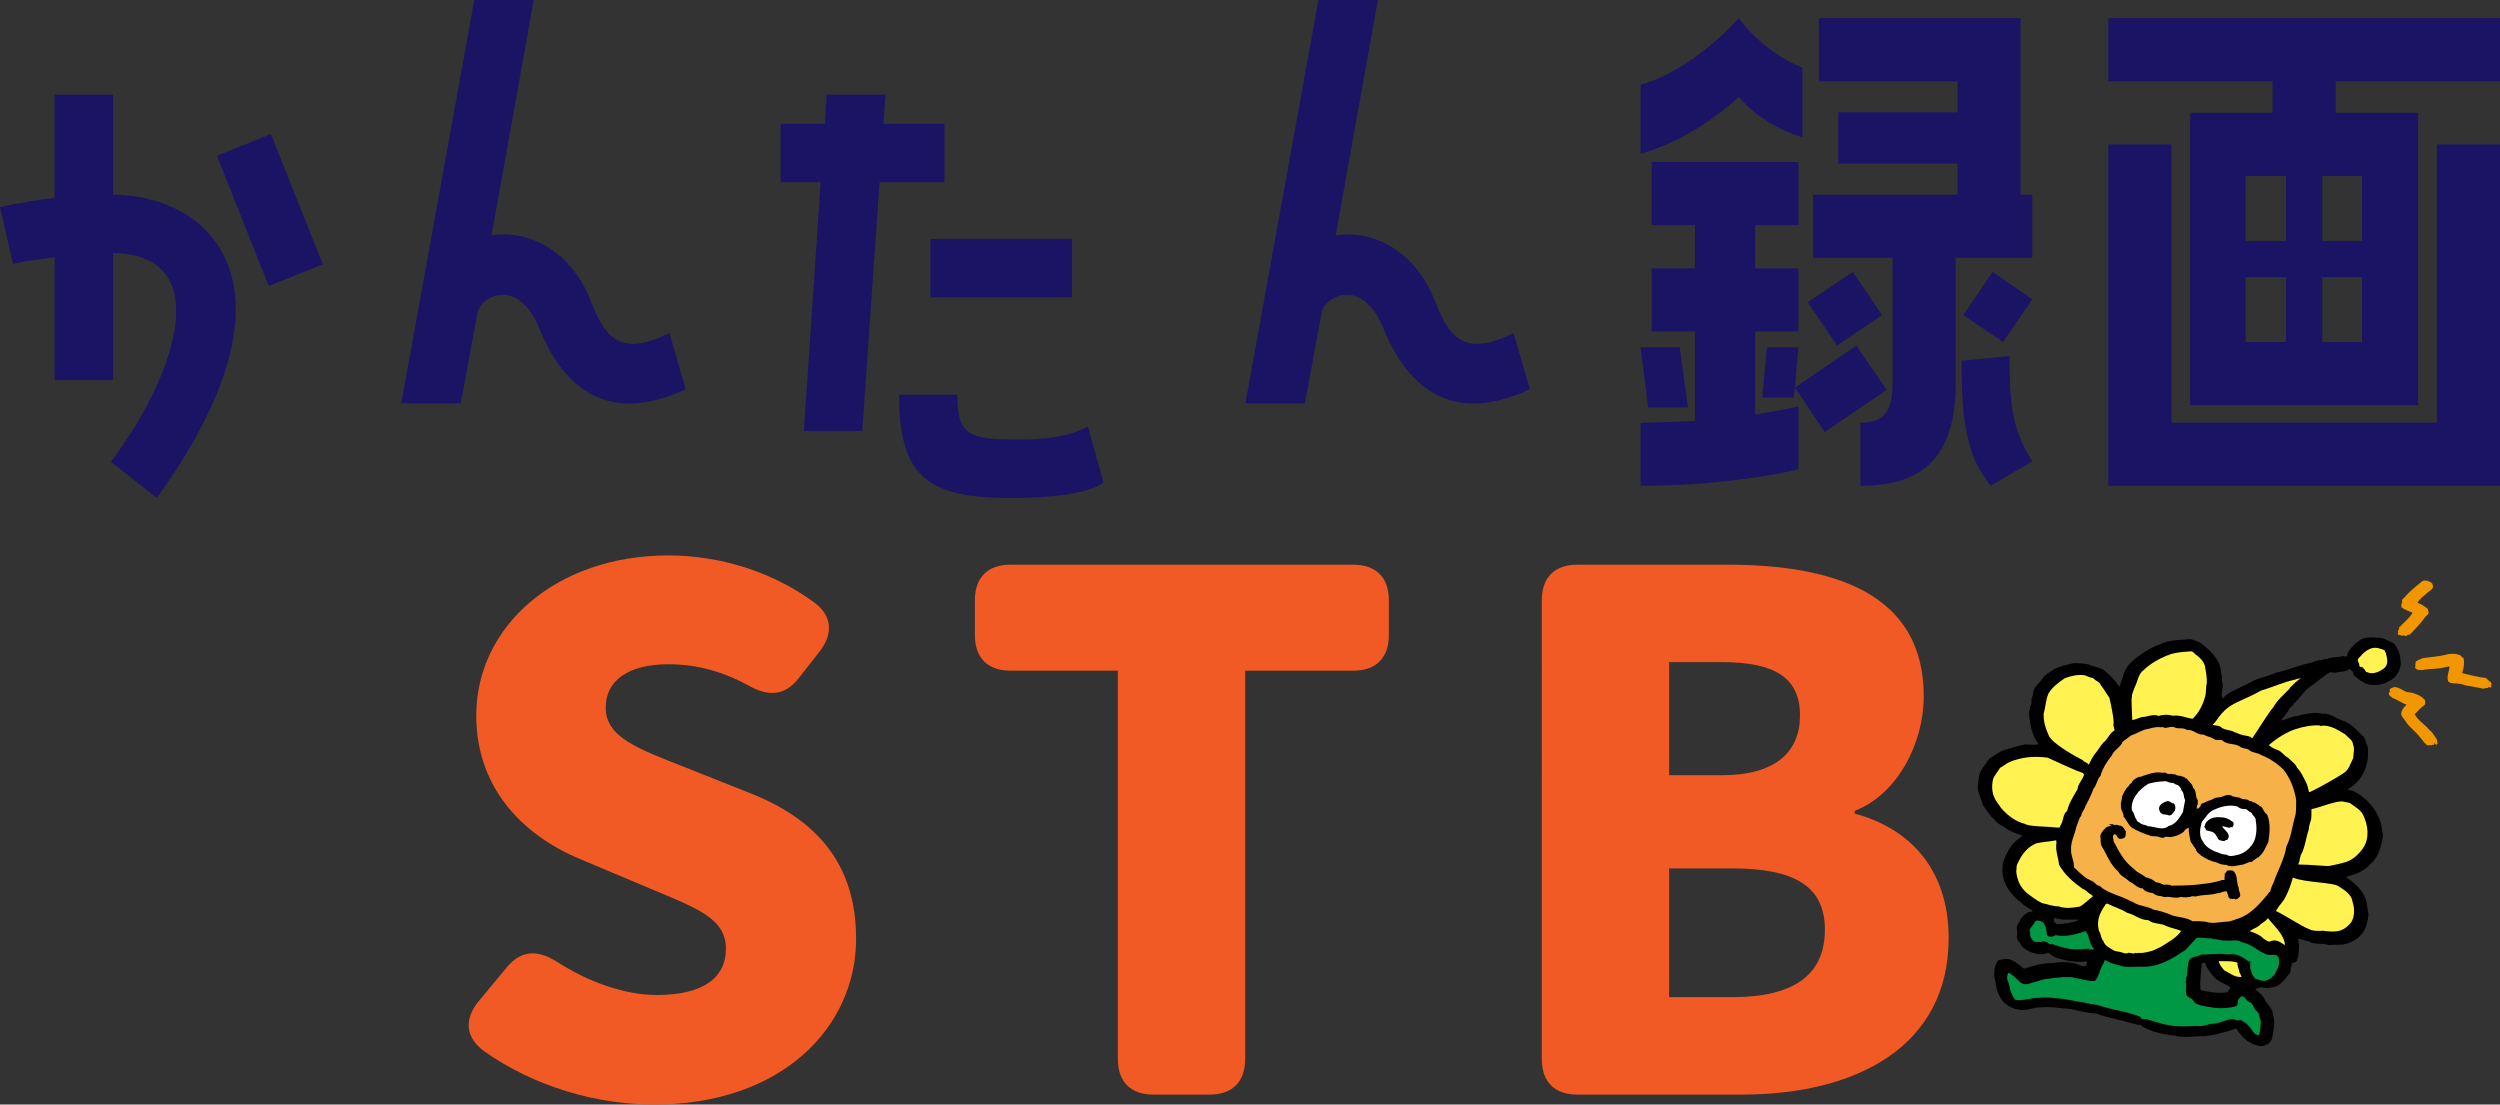 <?xml version="1.0" encoding="utf-8"?>
<!-- Generator: Adobe Illustrator 16.0.0, SVG Export Plug-In . SVG Version: 6.00 Build 0)  -->
<!DOCTYPE svg PUBLIC "-//W3C//DTD SVG 1.1//EN" "http://www.w3.org/Graphics/SVG/1.1/DTD/svg11.dtd">
<svg version="1.1" id="レイヤー_1" xmlns="http://www.w3.org/2000/svg" xmlns:xlink="http://www.w3.org/1999/xlink" x="0px"
	 y="0px" width="1182.71px" height="522.546px" viewBox="0 0 1182.71 522.546" enable-background="new 0 0 1182.71 522.546"
	 xml:space="preserve">
<rect x="0" y="0" width="1182.71" height="522.546" fill="#333333" stroke="none"/>
<g>
	<path d="M1132.316,304.225c-2.72-1.073-5.126-2.928-8.264-2.539c-0.838,0-1.673-0.294-2.302-0.097
		c-1.672-0.197-3.348,0.292-4.813,0.879c-2.929,2.246-6.171,4.688-6.694,8.106c-0.521,0-1.148,0-1.569-0.291
		c-2.196,0.781-4.917,0.39-7.007,1.172c-2.617,0.781-5.443,0.781-7.848,1.955c-5.859,1.074-11.089,3.614-16.946,4.786
		c-3.56,1.661-7.533,2.344-10.985,3.908c-3.977,2.538-8.58,3.809-12.344,6.445c-0.944,0.49-1.362,1.663-2.303,1.76
		c-0.419-2.052,0.313-4.493,0.313-6.544c-0.732-1.956-0.104-3.713-0.836-5.667c-0.21-6.155-5.231-10.552-9.938-14.164
		c-1.465-0.588-2.931-1.271-4.5-1.564c-4.813,0.488-10.462,0.194-14.646,2.538c-1.463,0.294-2.614,1.272-3.975,1.661
		c-3.768,2.248-7.534,4.593-10.672,8.012c-2.3,2.834-2.823,6.447-4.079,9.673c-0.21,0.194-0.21,0.685-0.523,0.389
		c-1.883-3.222-4.604-5.663-7.531-8.008c-1.779-0.588-3.453-1.272-5.336-1.662c-2.618-1.368-5.546-1.074-8.475-1.271
		c-3.243,0.782-6.485,1.465-9.413,2.933c-1.779,1.464-4.29,2.345-5.337,4.394c-1.359,2.053-3.87,3.811-4.288,6.058l-0.105-0.185
		c-0.105,0.779-0.105,2.153-0.21,2.153h-0.104l-0.104,0.774c-0.836,0.879-0.104,2.196-0.522,3.171c-0.211,0.197,0,0.609-0.313,0.609
		c0.103,0.686-0.63,1.28-0.315,1.771c-0.626,1.172-0.314,2.545-0.314,3.813c0.63,4.493,1.361,8.99,4.395,12.702l-0.313,0.298
		c-1.988,0.292-4.081-0.002-6.171-0.002c-3.769,0.783-7.325,1.857-10.882,3.03c-1.987,1.075-3.975,2.442-5.963,3.712l-3.347,4.786
		c-1.988,2.444-1.569,5.862-2.094,8.793c0.105,3.03,1.779,5.473,2.408,8.305c1.778,2.247,3.032,4.885,5.335,6.741
		c1.255,2.148,3.66,2.833,5.438,4.103c2.303,1.856,5.127,2.736,7.952,3.615l-1.256,1.171c-3.871,2.442-5.858,6.45-7.428,10.161
		c-0.941,1.956-0.731,4.102-0.731,6.349c0.418,5.18,3.347,9.185,7.217,12.898c1.465,0.683,2.406,2.245,3.87,2.93
		c0.942,0.976,2.407,1.369,3.348,2.247l-0.733,0.294c-2.509-0.098-3.974,2.147-5.332,3.712c-0.21,1.66-2.094,2.639-1.571,4.592
		c0.629,2.051-0.939,4.688,1.361,6.252c1.256,3.322,5.229,4.884,8.683,5.471c1.674,0.196,3.348,0,4.812-0.685
		c0.838,0.881,1.988,1.467,3.034,2.148c4.603,1.661,9.833,2.639,15.063,2.054c0.42,0.195,0.107,0.976,0,1.367
		c-0.211,1.563-1.568,0.587-2.51,0.587c-4.393-1.857-9.206-2.052-14.017-1.174c-4.291,0-8.057,1.075-11.928,2.248
		c-1.466,1.074-2.197-0.783-3.349-1.368c-2.09-1.563-4.393-3.42-7.322-2.734c-1.255,0.098-2.929,0.194-3.347,1.659
		c-1.151,1.856-1.151,4.007-1.255,6.252c0.939,3.323,0.837,6.743,2.719,9.771c1.464,3.225,4.918,5.469,8.474,6.057
		c3.87,1.072,7.01-1.076,10.881-0.978c4.706-0.488,9.52,0.488,14.226,0.783c3.977,0.975,8.057,1.854,12.242,2.244
		c5.963,2.149,12.345,3.127,18.411,4.981c0.627,0.197,1.674,0.393,2.197,0.1l0.628,0.684c4.601,2.931,9.938,3.907,15.587,4.591
		c4.081,1.174,9.414,0.196,13.809,0.294c3.242-0.294,6.383-0.978,9.416-1.857c1.986-0.391,3.869-1.073,5.753-1.854
		c0.839,0.293,0.582,1.172,1.316,1.562c2.094,3.126,5.27,5.861,9.27,6.546v0.196c2,0,2.551,0.195,3.492-0.491
		c2.512-0.584,3.215-3.125,3.423-4.98c0.42-2.931,1.24-6.155,0.09-8.987c0-2.734-1.839-4.592-3.513-6.644
		c-0.939-2.245-2.697-4.299-4.998-5.665c0.943-0.489,1.997-0.683,3.041-1.075c1.987,0.979,4.401,0.097,6.494-0.099
		c2.616-1.073,4.607-3.516,6.18-5.664c1.568-1.174,0.834-2.931,1.564-4.396c-0.416-1.954,2.2-0.979,2.616-2.64
		c0.523-1.464,0.84-3.123,0.84-4.785c0.209-1.955,0-3.518-0.418-5.276c0.941-0.096,1.569,0.393,2.404,0.393
		c0.733,0.682,1.885,0.487,2.722,0.778c2.72,1.954,6.276,0.588,9.311,1.761l6.799-0.195c3.662-0.685,7.323-2.542,9.521-5.766
		c1.778-2.441,2.301-5.566,2.615-8.595c-0.629-2.933-0.629-5.861-1.883-8.601c-1.989-3.71-5.338-6.64-8.789-8.984
		c0.628-0.294,1.36-0.391,1.987-0.685c3.348-0.881,6.698-2.347,9.102-4.982c4.499-3.615,5.545-8.793,6.486-13.971
		c-0.209-0.684-0.418-1.563-0.418-2.345c-0.733-7.815-6.277-15.045-13.809-18.756c-0.837-0.197-1.883-0.197-2.51-0.685l0.208-0.196
		c7.532-4.396,10.253-12.602,9.208-20.221c-1.047-1.663-0.837-4.007-2.615-5.181c-2.723-2.831-5.546-5.763-9.313-7.033
		c-3.241-0.976-5.753-3.614-9.518-3.224c-4.083-0.879-8.059,0.097-11.823,1.075c-2.822,0.195-5.126,1.758-7.742,2.148
		c1.152-1.662,2.721-3.127,3.663-4.981c0.416-0.685,0.837-1.467,1.571-1.855l0.103,0.293l0.314-0.196
		c-0.731-0.585,0.627-0.488,0.314-1.173c2.614-2.15,4.287-5.176,6.904-7.424c3.659-2.345,6.695-5.374,10.355-7.521
		c0.835,0.194,1.779,0.097,2.51,0.291c1.882-0.683,4.292-0.291,5.964-1.367c1.151-0.978,1.569,0.586,2.406,0.88
		c-0.105,0.685,0.313,1.174,0.417,1.66c1.361,1.074,2.512,2.248,3.978,3.029c3.659,2.443,9.101,1.953,12.656-0.293
		c3.664-1.662,5.44-5.276,5.546-8.695C1135.56,310.087,1134.829,306.766,1132.316,304.225z M978.116,436.707
		c-1.779,0-3.452,0.78-5.335,0.39c-0.106-0.293-0.315-0.492-0.524-0.785l-0.313,0.19c0-0.293-0.21-0.585-0.524-0.78
		c0.837-0.295-0.21-0.968,0.314-1.359c1.674,0.099,3.243,0.693,4.603,0.693h7.428C982.092,436.055,980.103,436.32,978.116,436.707z
		 M1053.751,469.425c-4.499,0.688-8.577-0.096-12.657-0.975c-0.629-4.494,0.416-8.207,0.416-12.507
		c0.524-0.39,1.048-0.488,1.676-0.586c0.208,0.586,0.522,1.173,0.628,1.758c1.464,2.542,3.243,5.276,5.857,6.937
		c1.884,0.979,3.662,1.955,5.545,2.932C1054.901,467.862,1054.171,468.645,1053.751,469.425z"/>
	<path fill="#F29600" d="M1148.741,274.919c0.838,0.389,1.988,0.683,2.093,1.66c0.94,2.345-2.093,3.125-3.348,4.593
		c-1.359,1.072-2.721,2.342-3.767,3.712c0,0.389,0.419,0.487,0.628,0.586c1.57,0.488,2.72,1.563,3.974,2.343
		c0.523,0.588,0.42,1.466,0.63,2.15c-0.21,0.978-1.257,1.27-1.778,2.15c-1.988,2.832-4.394,5.177-6.803,7.813
		c-0.626,0.586-1.359,0.097-1.775,0.881c-0.523,0.292-1.045-0.295-1.466-0.1c-0.314,0-0.731-0.195-0.941,0.1
		c-0.523-0.588-2.404-0.197-1.673-1.369c0-0.585-0.42-1.172,0.42-1.66c0.313-0.293-0.316-0.488,0-0.878
		c2.091-2.249,4.914-4.3,6.38-7.036c-1.779-0.781-3.663-1.367-5.23-2.539c0-0.781-0.209-1.855,0.42-2.441
		c-0.734-1.37,1.147-2.054,1.671-3.029c2.302-2.542,5.127-4.788,7.847-6.936c0.524-0.296,1.255-0.392,1.882-0.099
		C1148.219,274.528,1148.53,274.723,1148.741,274.919z"/>
	<polygon fill="#F29600" points="1138.175,301.199 1138.28,300.906 1138.28,301.1 	"/>
	<path fill="#FFF251" d="M1128.341,307.939c-0.314,0.684,0.732,0.781,0.42,1.269c0.732,2.542,1.358,5.667-1.463,7.328
		c-1.989,1.467-4.918,2.639-7.431,1.467c-1.151-0.098-0.625-1.271-1.675-1.565c-0.102-1.367-2.091-0.39-2.091-1.757
		c0.209-1.173-1.257-1.955-0.419-3.127c2.408-2.735,5.441-5.959,9.626-4.885C1126.248,307.06,1127.507,307.06,1128.341,307.939z"/>
	<path fill="#FFF251" d="M1085.083,415.282c5.27,2.229,18.921,2.144,21.287,4.027c2.934,1.856,6.173,3.908,6.594,7.329
		c1.045,3.123,1.045,6.836-0.628,9.67c-1.36,1.759-2.931,3.029-4.919,3.81c-2.508,0.881-5.961,0.586-8.473,0.194
		c-2.301,0.196-5.02,0.196-7.007-0.975c-2.198-0.589-13.077-7.646-15.273-8.329c0,0,1.021-1.503,1.356-2.126
		c1.127-1.416,1.675-2.051,2.616-3.418c1.976-3.553,3.022-6.484,4.029-10.162C1084.666,415.302,1084.874,415.247,1085.083,415.282z"
		/>
	<path fill="#FFF251" d="M1050.509,343.793c1.778,1.855,4.603,1.27,6.695,2.638c1.152,0.194,2.093,0.976,3.348,1.17
		c1.046,0.49,3.806,0.428,4.536,1.406c0,0,0.568,0.475,0.938-0.526c2.198-3.125,6.871-10.94,9.487-13.97
		c1.881-3.419,5.021-5.961,7.633-8.694c0.106-0.49,0.421-0.78,0.841-1.075c1.254-1.367,2.926-2.832,4.496-4.005
		c-0.629,0.292-1.883,0.392-2.719,0.782c-5.65,1.17-10.672,3.614-16.113,5.178c-3.137,1.854-6.589,3.319-9.937,4.883
		c-9.206,3.975-9.718,8.318-13.063,11.443C1046.651,343.023,1049.135,343.098,1050.509,343.793z"/>
	<path fill="#FFF251" d="M1038.409,338.811c2.335-2.28,4.357-7.231,4.566-8.598c0.941-2.345,0.418-4.786,1.048-7.132
		c0-2.345-0.21-4.591-0.733-6.84c-0.104-2.441-1.78-4.395-3.765-6.056c-1.153-0.488-1.779-2.053-3.035-2.053
		c-2.825,0.196-6.173,0.393-8.996,1.172c-0.837,0.1-1.57,0.782-2.304,0.782c-3.974,1.662-7.845,3.812-11.087,6.938
		c-2.72,2.052-2.72,5.373-4.186,8.012c-0.418,1.463-1.357,2.929-1.357,4.592c-0.379,1.121,0.073,7.119,0.164,10.951l0.355-0.012
		c1.57-0.194,2.827-1.074,4.394-1.369c2.617,0,5.127-1.658,7.743-0.486c1.883-0.685,4.602-0.781,6.695-0.098
		c3.138-0.488,6.173,0.879,9.205,1.466C1037.117,340.081,1038.076,339.542,1038.409,338.811z"/>
	<path fill="#FFF251" d="M1073.524,352.366c3.857-3.358,8.159-5.935,12.342-7.401c3.662-1.171,7.745-2.05,11.927-1.759l-0.313,0.197
		c0.106,0.293,0.21,0.097,0.419,0c4.288-0.686,8.161,1.953,11.718,4.103c1.359,1.66,3.348,2.442,3.557,4.689
		c0.941,1.953,0.103,4.298,0.103,6.448c-1.357,2.44-1.88,5.47-4.602,7.13c-1.563,1.157-10.545,6.416-15.894,8.941
		c-0.357,0.125-0.558-0.432-0.558-0.432c-0.417-2.831-1.332-4.211-2.589-6.75c-0.313,0,0-0.392-0.313-0.588
		c-0.73-1.269-1.466-2.638-2.617-3.712c-0.729-2.051-2.823-3.125-4.286-4.787c-1.988-0.879-2.93-3.126-5.231-3.711
		c-1.569-0.781-2.105-0.769-3.466-1.942C1073.72,352.792,1073.328,352.853,1073.524,352.366z"/>
	<path fill="#FFF251" d="M1093.795,382.711c2.509-0.293,12.265-4.335,14.879-3.454l2.931,0.585c2.299,1.757,5.125,3.126,6.382,5.762
		c2.302,4.689,3.138,10.942,0,15.533c-1.78,2.639-4.711,5.57-8.057,6.644c-2.616,0.784-5.23,1.368-7.848,1.857
		c-1.235,0.272-9.335-0.656-14.565-0.65c-0.195,0.021-0.261-0.121-0.261-0.121c0.204-0.522,0.405-1.047,0.599-1.574
		c0-0.877,0.42-1.66,0.524-2.539c2.195-3.811,2.407-8.207,3.871-12.311c0-1.759,0.732-3.321,1.151-4.982
		c0.108-1.473,0.152-3.04,0.106-4.629L1093.795,382.711z"/>
	<path fill="#FFF251" d="M1073.128,434.598c2.493,3.242,7.751,7.773,7.821,12.554c-1.882-1.173-3.764-2.834-6.378-2.05
		c-1.465,0.975-2.406-0.392-3.662-0.979c-1.674-1.855-4.184-2.733-6.591-3.615c0-0.294,0.523-0.196,0.732-0.487
		c1.359-0.881,3.138-1.368,4.289-2.638c1.045-0.978,2.614-1.563,3.35-2.833C1072.689,434.55,1073.055,434.462,1073.128,434.598z"/>
	<path fill="#FFF251" d="M988.216,361.714c0.819-1.81,1.688-3.601,2.977-5.222c1.359-1.564,2.406-3.517,3.767-5.081
		c1.674-1.269,2.51-3.224,3.974-4.786l1.427-1.16c0-0.782-0.658-1.899-0.552-2.782c0.729-0.877-1.604-11.689-1.919-12.667
		c-1.467-1.954-2.512-4.004-4.081-5.957c-0.419-1.563-2.511-1.856-3.453-3.225c-1.464-0.294-2.823-0.781-4.077-1.368
		c-3.349-0.486-6.489,0.293-9.417,1.368c-2.931,1.955-5.964,4.202-7.742,7.228c-1.359,3.03-1.359,6.449-2.302,9.672
		c-0.104,3.812,1.048,7.329,2.614,10.651c2.269,3.939,13.601,10.159,15.904,11.233c0.521,0.977,1.884,0.878,2.51,1.856
		L988.216,361.714z"/>
	<path fill="#FFF251" d="M975.396,389.317c0.837-1.954,0.628-4.2,2.512-5.664c0.313-0.978,0.523-1.955,0.94-2.932
		c1.149-2.541,2.616-5.08,3.975-7.326c0.209-2.541,2.513-4.593,3.14-7.036l-0.734-0.782c-1.776-0.193-14.852-6.447-16.527-7.131
		c-6.276-0.879-12.554-0.29-17.993,2.051c-1.675,0.686-2.824,1.957-4.498,2.736c-1.046,1.856-2.721,3.518-3.35,5.472
		c-0.835,3.713-0.417,7.424,1.676,10.454c0.522,0.976,1.465,1.855,1.988,2.931c3.031,3.515,7.009,6.642,11.505,7.716
		c1.78,1.271,11.475,1.206,13.671,1.596l2.571,0.163L975.396,389.317z"/>
	<path fill="#FFF251" d="M997.261,427.613c2.929,1.563,6.172,2.345,8.996,4.201c3.557,0.782,6.172,3.518,10.146,3.518
		c2.303,1.953,5.858,1.27,8.37,2.735c2.302,0.978,4.813,1.367,7.114,2.346c-2.197,3.319-6.173,5.274-9.417,7.423
		c-1.254,0.684-2.51,1.172-3.66,1.758c-2.302,0.686-4.813,1.469-7.324,1.173c-0.417,0.587-1.254-0.391-1.36,0.195
		c-0.522,0.101-1.463,0.196-1.882-0.097c-0.523,0.097-1.256-0.392-1.776,0.097h-0.315c0.104,0,0.104-0.097,0.104-0.097l-0.104-0.099
		c0,0.49-0.837,0.296-1.151,0.195c-1.464-0.586-3.034-0.78-4.498-1.074c-2.092-1.172-4.707-2.344-5.441-4.689
		c-1.254-1.368-1.045-3.32-2.091-4.886c-1.578-6.068,1.628-10.005,3.251-12.62C996.222,427.692,996.646,427.271,997.261,427.613z"/>
	<path fill="#FFF251" d="M989.309,423.217c-1.568-0.686-2.408-2.247-4.081-2.735c-4.392-3.127-8.577-6.74-11.088-11.333
		c-0.417-3.517-1.883-6.839-1.254-10.551l-0.121-1.057c-3.739,0.749-9.283,0.886-10.655,2.033c-3.767,1.857-6.067,5.569-7.638,8.99
		c-0.732,1.073-0.313,2.344-0.627,3.614c0.313,3.907,1.885,7.618,5.021,10.257c2.095,1.66,4.604,3.517,7.114,4.787
		c2.616,0.488,5.022,1.563,7.848,1.563c2.93,1.075,6.382,0.781,9.415,0.196c0.989,0.307,4.321-2.933,6.912-5.001L989.309,423.217z"
		/>
	<path fill="#F29600" d="M1163.177,309.795c1.151-0.098,1.255,1.367,2.198,1.367c0.315,0.488,0.104,1.173,0.315,1.759
		c0.103,1.66-0.315,3.714-0.84,5.372l0.21,0.197c3.558,0.878,7.115,1.854,10.983,2.246l1.152,1.073l0,0
		c0.523,0.588,2.093,1.271,1.36,2.249c-0.104,0.487,0.419,0.978-0.313,1.268c0-0.096,0-0.193,0-0.193
		c-0.42,0.098-0.838-0.194-1.256,0l0.103,0.486c-0.941-0.486-1.57,0.294-2.299,0.197c-2.721-0.684-5.757-1.075-8.371-1.563
		c-1.15-0.488-2.616-0.784-3.975-0.88c-1.358-0.098-3.241,0.096-4.289-1.074c-0.732-2.15,0.418-4.592,0.73-6.84
		c-0.73-0.391-1.673,0.197-2.614,0.294c-3.033,0.881-7.113,0.487-10.355,1.271c-1.256,0-2.616,0-3.348-1.076
		c0.209-0.097,0-0.389-0.104-0.488c0.313-0.195,0.207-0.684,0.417-0.976c-0.21,0-0.313,0-0.417-0.293
		c0.836-0.196-0.104-0.685,0.417-1.173c0.941-0.881,2.196-1.075,3.244-1.661c3.976-0.587,8.473-0.783,12.24-1.953
		C1160.04,309.305,1161.818,309.111,1163.177,309.795z"/>
	<path fill="#F29600" d="M1138.595,327.38c2.406,0.195,4.916,0.878,6.694,2.15c0.629,0.098,0.732,0.779,1.257,0.977
		c0.104,0.391,0.94,0.391,0.627,0.878c0.207,0.782,0.313,1.27-0.105,2.052c-1.778,1.271-3.136,3.029-4.705,4.396
		c1.252,2.54,3.868,4.396,5.752,6.154c0.837,1.173,2.615,2.247,3.243,3.713c0.941,1.172,1.883,2.344,1.674,3.81l0.209,0.195
		c-0.103,0.193-0.524,0.391-0.628,0.684c-0.313-0.293-0.629-0.389-0.732-0.781c-0.522,0-0.209,0.587-0.313,0.781
		c-0.314,0.099-0.523-0.194-0.944,0l-0.313,0.293c-0.207-0.586-0.627,0.393-0.939-0.293c-0.315,0.587-0.942,0.099-1.363,0
		c-2.089-1.855-3.345-4.298-5.541-6.253c-1.047-1.172-2.51-2.343-3.455-3.518c-0.836-1.269-1.775-2.538-2.717-3.711
		c-1.047-2.149,0.731-4.005,2.194-5.569c-2.301-0.684-4.286-2.44-6.694-3.125c-0.523-0.683-1.987-1.271-1.675-2.441
		c0.732-0.294,0.421-0.781,0.314-1.272c0.209-0.487,0.63-1.173,1.36-0.976c0-0.487,0.627-0.293,0.838-0.487
		C1134.829,325.037,1136.606,326.598,1138.595,327.38z"/>
	<path fill="#F6B148" d="M1029.272,344.377c1.777,0.392,3.869-0.193,5.336,0.979c3.138-0.392,4.707,2.442,7.74,2.149
		c1.568,0.88,3.451,1.074,5.021,2.05c0.942,0.979,2.825,0.197,3.976,0.685c2.198,2.248,5.649,1.271,8.161,2.835
		c1.149,1.073,2.822,0.879,4.183,1.464c1.677,1.76,4.29,1.366,6.173,2.734c3.766,1.466,7.219,3.713,10.252,6.645
		c3.453,4.201,5.231,9.28,6.174,14.459c-0.107,2.932,0.209,6.251-0.838,8.889c-1.148,4.396-1.673,9.087-3.767,13.091
		c-0.94,6.06-4.081,11.332-6.067,17.097c-0.731,1.467-1.359,2.932-1.674,4.495c-0.523,0-0.732,0.488-0.836,0.781
		c-3.767,4.494-8.056,9.671-13.912,11.724c-1.99,0.487-3.769,1.66-6.175,1.563c-3.14,0.194-6.485,1.172-9.626,0
		c-2.196-0.196-4.078-0.294-6.172-0.196c-3.242-2.148-7.741-1.66-11.192-3.42c-2.302-0.878-4.707-1.66-7.323-2.052
		c-2.825-1.76-6.487-1.563-9.313-3.419c-2.613-1.173-5.229-2.539-7.949-3.419c-2.615-1.074-5.335-1.953-7.533-3.907
		c-0.732-0.782-2.09-0.684-2.614-1.659c-1.046-1.077-2.615-1.566-3.872-2.25c-2.301-1.464-4.286-3.515-6.275-5.372
		c0.21-3.029-1.569-5.373-1.361-8.5c-0.208-3.711,1.78-6.937,2.407-10.45c0.943-1.86,1.047-3.911,2.406-5.475
		c0.105-1.757,1.676-2.929,1.988-4.589c1.463-2.639,2.825-5.472,3.87-8.305c1.569-1.759,1.569-4.299,3.243-5.96
		c0.941-3.518,3.033-6.741,5.44-9.771c0.94-2.538,4.183-3.808,5.021-6.348l4.079-3.031c2.197-0.682,4.185-1.951,6.384-2.733
		c2.612-0.392,4.915-1.563,7.843-1.074c0.836-0.489,1.466,0.585,2.408,0.195C1026.238,344.086,1028.017,343.403,1029.272,344.377z"
		/>
	<path d="M1025.296,366.066c0.419-0.097,1.045,0.392,1.568,0c0.734,0,1.469,0.392,2.094,0.197c1.046,1.074,2.616,0.39,3.767,1.27
		c0.417-0.294,0.628,0.292,1.045,0.39c0.105,0.098,0,0.293,0.21,0.391l0.419-0.098c1.047,1.466,2.823,2.639,3.139,4.495
		c1.883,1.562,0.733,4.005,2.197,5.763c-0.209,0.88,0.313,1.661-0.209,2.345c-0.42,0.49-0.105,1.074-0.315,1.662
		c0.315,0.391,0.524-0.196,0.732,0c0.628-0.294,0.73-0.979,1.36-1.27l-0.42-0.393c0.211,0.096,0.314-0.097,0.523-0.097
		c0-0.195-0.104-0.294-0.313-0.392c1.36-0.195,2.93-1.368,4.499-1.761c1.149-0.192,2.3-1.56,3.659-1.17v-0.195
		c2.303,0.195,3.978-1.856,6.276-0.879c1.258,0.977,3.142,0.487,4.501,1.368c1.151,0.586,2.509,0.293,3.66,0.78
		c0.315,0.784,1.569,0.294,2.198,1.075c1.567,0.194,2.722,1.662,4.185,2.344c0.626,1.271,1.255,2.539,2.51,3.518
		c1.675,4.102,1.151,8.792,0.524,12.993c-1.362,2.345-2.094,5.079-4.396,6.839c-0.102,0.196,0.21,0.294,0,0.391h-0.208
		c0.106-0.097,0-0.097-0.103-0.194c-1.048,0.78-2.198,1.465-3.142,2.343c-1.254-0.193-2.614,0.784-3.976,1.174
		c-2.613,0.293-5.544,1.659-8.054,0.194c-1.569,0-3.14-0.293-4.396-1.074c-2.72-0.585-5.229-1.758-7.531-3.321
		c-0.838-0.978-2.302-1.465-2.407-2.932c-1.046-1.074-1.464-2.441-2.512-3.518c-0.417-2.149-1.045-4.493-0.938-6.74
		c-1.047,0.295-1.882,1.172-2.513,2.052c-1.883,1.465-4.077,2.149-6.381,2.442c-0.837-0.293-1.673-0.098-2.406-0.194
		c-0.209,0.779-1.675,0.39-2.301,0.291c-1.361-0.779-3.034-0.39-4.604-0.685c-0.313-0.486-1.149-0.39-1.674-0.683
		c-2.511-0.878-4.916-1.953-7.006-3.224c-1.78-1.367-2.408-3.615-3.978-5.276c0.313-1.758-1.57-3.124-1.15-4.979
		c-0.42-1.466,0.523-2.739,0.418-4.397c0.626-1.173,1.045-2.54,1.989-3.615c0.104-0.685,1.045-0.976,1.359-1.66
		c0.208-0.879,1.569-0.978,1.672-2.148c0.942-0.88,2.198-1.76,3.453-2.149c0,0.097-0.21,0.195-0.105,0.293
		c3.348-1.076,6.802-2.737,10.776-2.054C1023.833,365.48,1024.879,365.383,1025.296,366.066z"/>
	<path fill="#FFFFFF" d="M1028.121,370.366c0.628,0.292,1.151,0.977,2.094,0.977c0.835,0.684,1.673,1.465,1.777,2.538
		c1.464,1.176,0.838,3.129,1.777,4.593c-0.417,1.954-0.729,3.811-1.045,5.667c-1.675,2.637-3.244,5.861-6.801,6.642
		c-2.824,2.442-6.591,0.099-9.833,0.099c-1.149-0.879-2.825-0.488-3.767-1.66c-0.732-0.196-1.568-0.88-1.674-1.661
		c-1.047-1.271-0.837-3.029-2.09-4.103c-0.734-5.276,3.136-9.867,7.843-12.7c2.824-0.781,5.231-1.075,8.267-1.174
		C1025.715,369.975,1026.97,370.561,1028.121,370.366z"/>
	<path d="M1028.333,380.037c0.939,0.877,0.939,2.149,0.625,3.321c-0.837,0.879-1.254,2.442-2.825,2.442
		c-0.523-0.486-1.463-0.196-2.093-0.585c-0.733,0.389-1.254-0.391-1.883-0.686c-0.625-0.877-0.94-1.759-0.625-2.832
		c0.625-1.368,2.195-2.247,3.658-2.638C1026.657,378.669,1027.075,380.134,1028.333,380.037z"/>
	<path fill="#FFFFFF" d="M1059.715,382.382c0.941,0.293,1.778,0.488,2.93,0.389c0.73,0.686,1.674,1.369,2.511,1.759
		c0.523,1.367,2.3,2.149,1.986,3.811c0.629,3.031,0.42,6.839-0.731,9.574c-1.359,3.028-4.603,5.861-7.948,6.545
		c-1.676,0.392-3.77,0.979-5.232-0.195c-2.094,0.195-3.767-1.074-5.65-1.563c-2.302-1.074-4.394-2.441-5.439-4.689
		c-1.257-1.466-1.467-3.713-1.257-5.569c0.106-1.269,0.523-2.345,0.735-3.613c1.775-1.856,2.927-4.495,5.438-5.57
		c3.347-1.66,7.532-2.733,11.3-1.758L1059.715,382.382z"/>
	<path d="M1056.471,388.926c0.315,0.585,0.315,1.466-0.104,2.052c-0.21,0.781-1.048-0.098-1.361,0.586
		c-1.358,0.098-2.51-0.782-3.765-0.586c1.046,1.758,4.287,3.518,2.719,5.861c-0.209,0.881-1.255,0.294-1.567,1.075
		c-1.047-0.1-2.407-0.194-3.141-1.075c-0.104-0.586-0.521-1.173-0.939-1.759c-0.942-1.659-2.825-1.856-4.499-2.246
		c-0.209-0.293-0.628-0.586-0.313-0.879c-0.42-0.196-0.628-0.685-0.733-0.978c0.627-0.294,0.209-0.781,0.523-1.271
		c1.464-2.637,4.603-3.42,7.532-3.028C1053.123,386.679,1054.692,387.657,1056.471,388.926z"/>
	<path d="M999.666,390.098L999.666,390.098c0.837,0.487,2.093-0.293,2.825,0.487c1.779-0.193,2.404,1.663,3.243,2.736
		c-0.209,1.174,0.313,2.833-1.36,3.321c-0.733,0.196-1.568,0.393-2.197-0.097c-0.629-0.683-0.732-1.466-1.568-1.953
		c-1.779,0.487-0.63,2.147-0.732,3.321c2.51,4.787,5.02,9.866,9.833,13.285c1.36,1.758,3.765,2.249,5.335,3.811
		c1.78,0.39,3.557,1.076,4.813,2.345c1.258,0.195,2.512,0.488,3.556,1.172c1.258,0.099,2.826-0.293,3.872,0.488
		c4.811-0.194,9.52,0,14.122-0.781c3.453-0.29,6.906-0.879,10.044-1.953c0.313-0.098,0.837,0.392,0.942-0.194
		c0.104-0.783,0-1.759,0.104-2.737l1.255-1.562c0.838,0.096,1.988-0.195,2.72,0.194c2.407,2.054,1.36,5.471,2.617,8.011
		c-0.21,1.661,1.882,3.811-0.21,4.789c-0.313,0.78-0.732,0.39-1.361,0.78c-0.626-0.881-1.464,0.098-1.883-0.391
		c-0.732,0.194-1.256-0.39-1.463-0.978c0-0.88-0.523-1.662-0.733-2.442c-1.568-0.391-2.719,0.881-4.394,0.78
		c-3.035,1.076-6.904,0.589-10.148,1.564c-0.836,0.098-1.778-0.391-2.615,0.196c-1.568,0.195-3.035,0.389-4.604,0
		c-2.509,1.073-4.916-0.394-7.426,0.098c-0.944,0.098-1.36-0.491-2.198-0.491c-1.358,0-2.51-0.585-3.556-1.367
		c-1.779-0.293-3.766-0.584-4.813-2.245c-2.615,0-3.976-2.343-6.172-3.127c-1.673-1.856-4.394-2.636-5.44-4.884
		c-3.977-3.42-5.336-8.108-7.95-12.211c-0.523-1.467-0.211-3.029-0.523-4.689c0.418-1.662,1.778-3.028,3.138-4.201l1.884-0.49
		c0-0.487-0.524-0.487-0.838-0.487c0.421-0.686,1.256,0.097,1.78-0.392L999.666,390.098z"/>
	<path fill="#009844" d="M967.026,437.188c1.151,1.465,1.046,3.417,1.36,5.08c0.418,0.782,1.256,0.976,2.198,0.878
		c0.521-0.096,1.359-0.293,1.881-0.779c4.917,1.171,9.729-0.489,14.229-1.858c1.987,2.442,1.464,5.766,3.766,8.107
		c0.209,0.196-0.313,0.491-0.313,0.784c-0.522-0.588-1.256,0.097-1.78-0.293c0-0.195-0.208-0.392-0.313-0.295
		c-3.556,0.295-7.737,0.685-11.192-0.391c-1.883-0.293-3.452-1.073-5.126-1.464c-0.838-0.881-1.779,0.391-2.511-0.684
		c-0.419-0.197-0.837-0.685-1.465-0.587c-0.838-1.075-2.092,0.292-3.242-0.098c-0.837,0-1.884,0.194-2.616-0.392
		c-0.839-1.17-1.777-2.345-1.464-3.808c-0.941-1.956,1.046-3.128,1.882-4.592c0.105-0.782,0.941-1.076,1.465-1.369
		C965.038,435.625,966.608,435.917,967.026,437.188z"/>
	<path fill="#009844" d="M1047.266,444.321c1.883-0.195,3.557,0.879,5.439,0.587c2.511,0.488,5.44-0.782,7.637,0.779
		c3.243,0.686,6.068,2.345,8.683,4.298c0.733,0.296,1.256,0.784,1.988,0.88c0.42,0.392,0.837,0.392,1.256,0.685
		c1.256,0.391,2.721,0.293,4.08,0.098c0.63,0.293,1.254,0.782,1.672,1.367c0.315,2.248,0.315,4.396-1.147,6.253
		c-0.63,2.247-3.036,4.298-5.44,4.787c-1.675,0-2.93-0.684-4.396-0.979c-1.255-1.269-1.986-2.831-2.303-4.591
		c-0.625-0.683,0.107-1.563-0.206-2.343c-0.106-0.588,0.522-1.367-0.316-1.662c-0.207,0.194,0.106,0.489-0.103,0.684
		c-1.78-1.465-4.08-3.127-6.593-3.614c-1.674-0.39-3.346,0.195-5.124-0.195c-3.767-0.392-7.219,0.391-10.986,0.195
		c-1.881,1.368-5.126,0.586-5.961,3.226c-0.63,3.027-0.63,6.544-1.466,9.669c0.836,2.149-0.416,4.104,0.419,6.254
		c0.417,0.684,1.149,1.172,1.777,1.561c1.361,0.101,1.466,1.858,2.617,2.445c2.825,1.464,6.169,1.563,9.309,2.149
		c3.349,0.196,6.487,0.095,9.521-0.782c0.419-0.099,0.734-0.489,0.943-0.782c-0.42-0.585,0.629-0.975,0-1.466
		c0.208-1.074,0.941-1.662,1.674-2.441c1.986-0.391,2.09,2.05,3.66,2.54c2.196,0.587,1.988,3.128,3.662,4.395
		c0.418,0.588,1.256,1.174,1.256,2.052c0,1.271,0.834,2.151,0.731,3.323c-0.104,1.954-0.313,3.907-0.731,5.764
		c-0.417,0.588-1.047-0.099-1.676-0.099c-1.674-1.269-2.197-3.32-3.975-4.592c-0.418-0.979-1.569-1.172-2.406-1.757
		c-0.836-1.271-2.195,0.487-3.034-0.589c-0.522,0.197-0.836-0.39-1.256-0.39c-3.138,0.099-5.544,1.954-8.682,2.149
		c-2.93,0.1-5.649,1.661-8.579,1.173c-3.034,0.099-6.277,0.294-9.414,0.099c-4.814-0.295-9.206-1.759-13.496-3.031
		c-1.15-0.877-3.347,0.589-3.662-1.362c-6.485-2.64-13.913-3.324-20.504-5.669c-3.452-0.296-6.381-1.369-9.729-1.66
		c-4.604-1.075-8.996-1.469-13.704-1.857c-1.15,0.098-2.824-0.098-3.975,0.195c-3.871-0.098-7.428,1.562-11.301,0.979
		c-1.045-1.076-1.358-2.443-2.091-3.713c-0.732-1.761-0.627-3.909-1.673-5.569c-0.313-1.27,0-2.344,0.313-3.517
		c0.839,0,1.569,0.781,2.302,1.27c1.988,1.367,3.663,4.688,6.696,4.004l0.209,0.099c1.256-0.391,2.72-0.976,3.976-1.173
		c1.988-0.486,3.87-1.465,5.857-1.368c2.302-0.584,4.916-0.486,7.219-0.877c1.568,0.194,3.662-0.194,5.127,0.391
		c2.613,0.486,5.44,1.172,8.056,1.564c0.521-0.295,1.15,0.096,1.672-0.1c1.884-2.05,2.197-4.885,3.454-7.328
		c0.521-0.781,0.941-1.563,1.151-2.44l0.208-0.1c2.929,1.759,6.381,2.444,9.834,3.224l7.112-0.098
		c8.161,0.49,14.752-3.71,21.028-7.912c1.778-1.757,3.452-3.809,5.23-5.665c2.513-0.393,4.708,0.293,7.218,0.193L1047.266,444.321z"
		/>
	<path fill="#FFF251" d="M1058.565,455.456c-0.315,1.564,0.731,2.835,0.837,4.396l1.046,2.149l-0.209,0.194
		c-3.244,0.196-5.338-1.952-7.847-3.026c-1.257-1.369-2.407-2.735-2.722-4.495C1052.705,454.871,1055.739,454.38,1058.565,455.456z"
		/>
</g>
<path fill="#1B1464" d="M53.466,92.066c48.35,0.512,91.584,45.281,20.722,143.516l-21.745-17.139
	c30.955-40.932,49.885-97.98,1.023-98.748v60.118H25.838v-58.07c-11.256,1.279-19.699,3.069-19.699,3.069L0,97.949
	c0,0,11-2.558,25.838-4.349V44.74h27.628V92.066z M102.584,73.647l25.582-10.233l24.559,61.653L127.143,135.3L102.584,73.647z"/>
<path fill="#1B1464" d="M324.396,184.189c-30.956,14.328-55.001,6.141-69.328-28.907c-9.977-24.56-27.628-15.093-29.163-7.419
	l-7.931,42.979h-28.141L224.37,0h28.139l-19.953,111.281c17.14-2.559,37.606,6.652,47.328,31.977
	c7.163,18.676,15.349,24.816,36.837,14.328L324.396,184.189z"/>
<path fill="#1B1464" d="M446.815,86.182h-30.698L407.93,203.86h-27.628l7.929-117.679h-18.93V58.553h20.978l0.768-13.813h27.883
	l-1.022,13.813h28.908V86.182z M514.608,201.557l7.418,26.607c0,0-6.14,7.417-43.746,7.417c-38.372,0-52.953-8.953-52.953-48.861
	h27.628c0,19.186,5.117,21.232,29.164,21.232C506.934,207.953,514.608,201.557,514.608,201.557z M440.163,140.672v-27.628h67.025
	v27.628H440.163z"/>
<path fill="#1B1464" d="M723.748,184.189c-30.959,14.328-55.002,6.141-69.327-28.907c-9.979-24.56-27.629-15.093-29.165-7.419
	l-7.93,42.979h-28.141L623.722,0h28.14l-19.955,111.281c17.141-2.559,37.605,6.652,47.329,31.977
	c7.162,18.676,15.346,24.816,36.838,14.328L723.748,184.189z"/>
<g>
	<path fill="#1B1464" d="M852.751,64.993c-15.766-4.979-25.169-13.276-30.147-19.084c-8.298,7.468-24.893,20.744-46.466,26.828
		V40.101c25.445-7.191,46.466-31.53,46.466-31.53s10.233,15.212,30.147,23.509V64.993z M830.348,156.817v39.275
		c12.723-1.937,20.467-3.873,20.467-3.873v29.871c0,0-30.977,7.744-74.677,7.744v-29.871c9.127,0,17.978-0.553,25.723-0.83v-42.317
		h-20.468v-29.871h20.468V106.48h-20.468V76.609h69.422v29.871h-20.467v20.467h20.467v29.871H830.348z M798.541,192.773h-18.808
		l-3.596-28.488h18.531L798.541,192.773z M835.879,164.285h14.936l-1.659,19.084l-0.553,4.702h-14.936L835.879,164.285z
		 M878.196,163.456l14.382,21.02l-29.317,19.914l-14.105-21.021L878.196,163.456z M876.537,128.606l13.829,20.467l-21.297,14.382
		l-13.829-20.467L876.537,128.606z M955.915,92.098h5.532v29.871h-36.232v59.188c0,34.573-14.936,48.678-45.083,48.678v-29.871
		c10.234,0,15.212-4.149,15.212-18.808v-59.188h-37.614V92.098h68.315V77.439h-56.423V53.1h56.423V38.441h-65.55V8.57h95.42V92.098z
		 M950.66,168.434c0,24.339,1.66,35.402,10.787,49.784l-19.638,11.617c-11.34-13.829-13.829-29.871-13.829-59.188L950.66,168.434z
		 M928.811,149.073l13.829-20.467l18.808,12.999l-13.829,20.19L928.811,149.073z"/>
	<path fill="#1B1464" d="M997.4,38.441V8.57h185.31v29.871h-77.72v14.936h38.998v138.29h-107.866V53.376h38.998V38.441H997.4z
		 M1152.839,199.964V68.312h29.871v161.523H997.4V68.312h29.871v131.653H1152.839z M1081.481,113.948V83.247h-19.084v30.701
		H1081.481z M1081.481,161.796v-30.7h-19.084v30.7H1081.481z M1098.629,83.247v30.701h18.808V83.247H1098.629z M1098.629,131.096
		v30.7h18.808v-30.7H1098.629z"/>
</g>
<g>
	<path fill="#F15A24" d="M229.011,497.309c-9.085-6.73-9.422-15.479-2.355-23.892l13.124-15.815
		c6.73-8.076,14.47-8.413,23.555-2.692c15.143,9.759,32.304,15.815,47.447,15.815c22.209,0,32.641-8.412,32.641-21.872
		c0-14.47-13.796-19.181-35.333-28.267l-31.968-13.46c-26.247-10.432-50.812-32.305-50.812-68.646
		c0-42.063,37.688-75.713,90.856-75.713c23.892,0,48.792,7.403,68.983,22.209c8.749,6.394,9.085,15.143,2.355,23.556l-9.759,12.45
		c-6.394,8.076-14.133,8.749-23.555,3.365c-11.777-6.394-23.892-10.096-38.024-10.096c-18.508,0-29.612,7.403-29.612,20.527
		c0,14.133,15.479,19.517,37.688,28.266l31.295,12.451c30.958,12.45,49.466,33.313,49.466,68.646
		c0,41.726-34.996,78.404-95.566,78.404C282.178,522.546,252.902,514.134,229.011,497.309z"/>
	<path fill="#F15A24" d="M461.199,300.455v-16.489c0-10.768,6.057-16.825,16.825-16.825h162.195
		c10.768,0,16.824,6.057,16.824,16.825v16.489c0,10.768-6.057,16.826-16.824,16.826H589.07V501.01
		c0,10.769-6.057,16.825-16.825,16.825h-26.583c-10.768,0-16.825-6.057-16.825-16.825V317.281h-50.812
		C467.256,317.281,461.199,311.223,461.199,300.455z"/>
	<path fill="#F15A24" d="M746.221,267.141h70.665c51.821,0,93.211,14.133,93.211,62.253c0,22.21-12.45,46.438-32.641,54.177v1.347
		c25.237,6.729,44.418,25.574,44.418,58.888c0,51.148-43.408,74.03-97.922,74.03h-77.731c-10.769,0-16.825-6.057-16.825-16.825
		V283.966C729.396,273.198,735.452,267.141,746.221,267.141z M814.53,366.747c25.574,0,37.016-11.105,37.016-28.267
		c0-17.835-11.778-25.237-37.016-25.237h-24.901v53.504H814.53z M819.578,471.735c28.938,0,43.745-10.432,43.745-31.968
		c0-20.526-14.47-28.939-43.745-28.939h-29.949v60.907H819.578z"/>
</g>
<g>
</g>
<g>
</g>
<g>
</g>
<g>
</g>
<g>
</g>
<g>
</g>
<g>
</g>
<g>
</g>
<g>
</g>
<g>
</g>
<g>
</g>
<g>
</g>
<g>
</g>
<g>
</g>
<g>
</g>
</svg>
